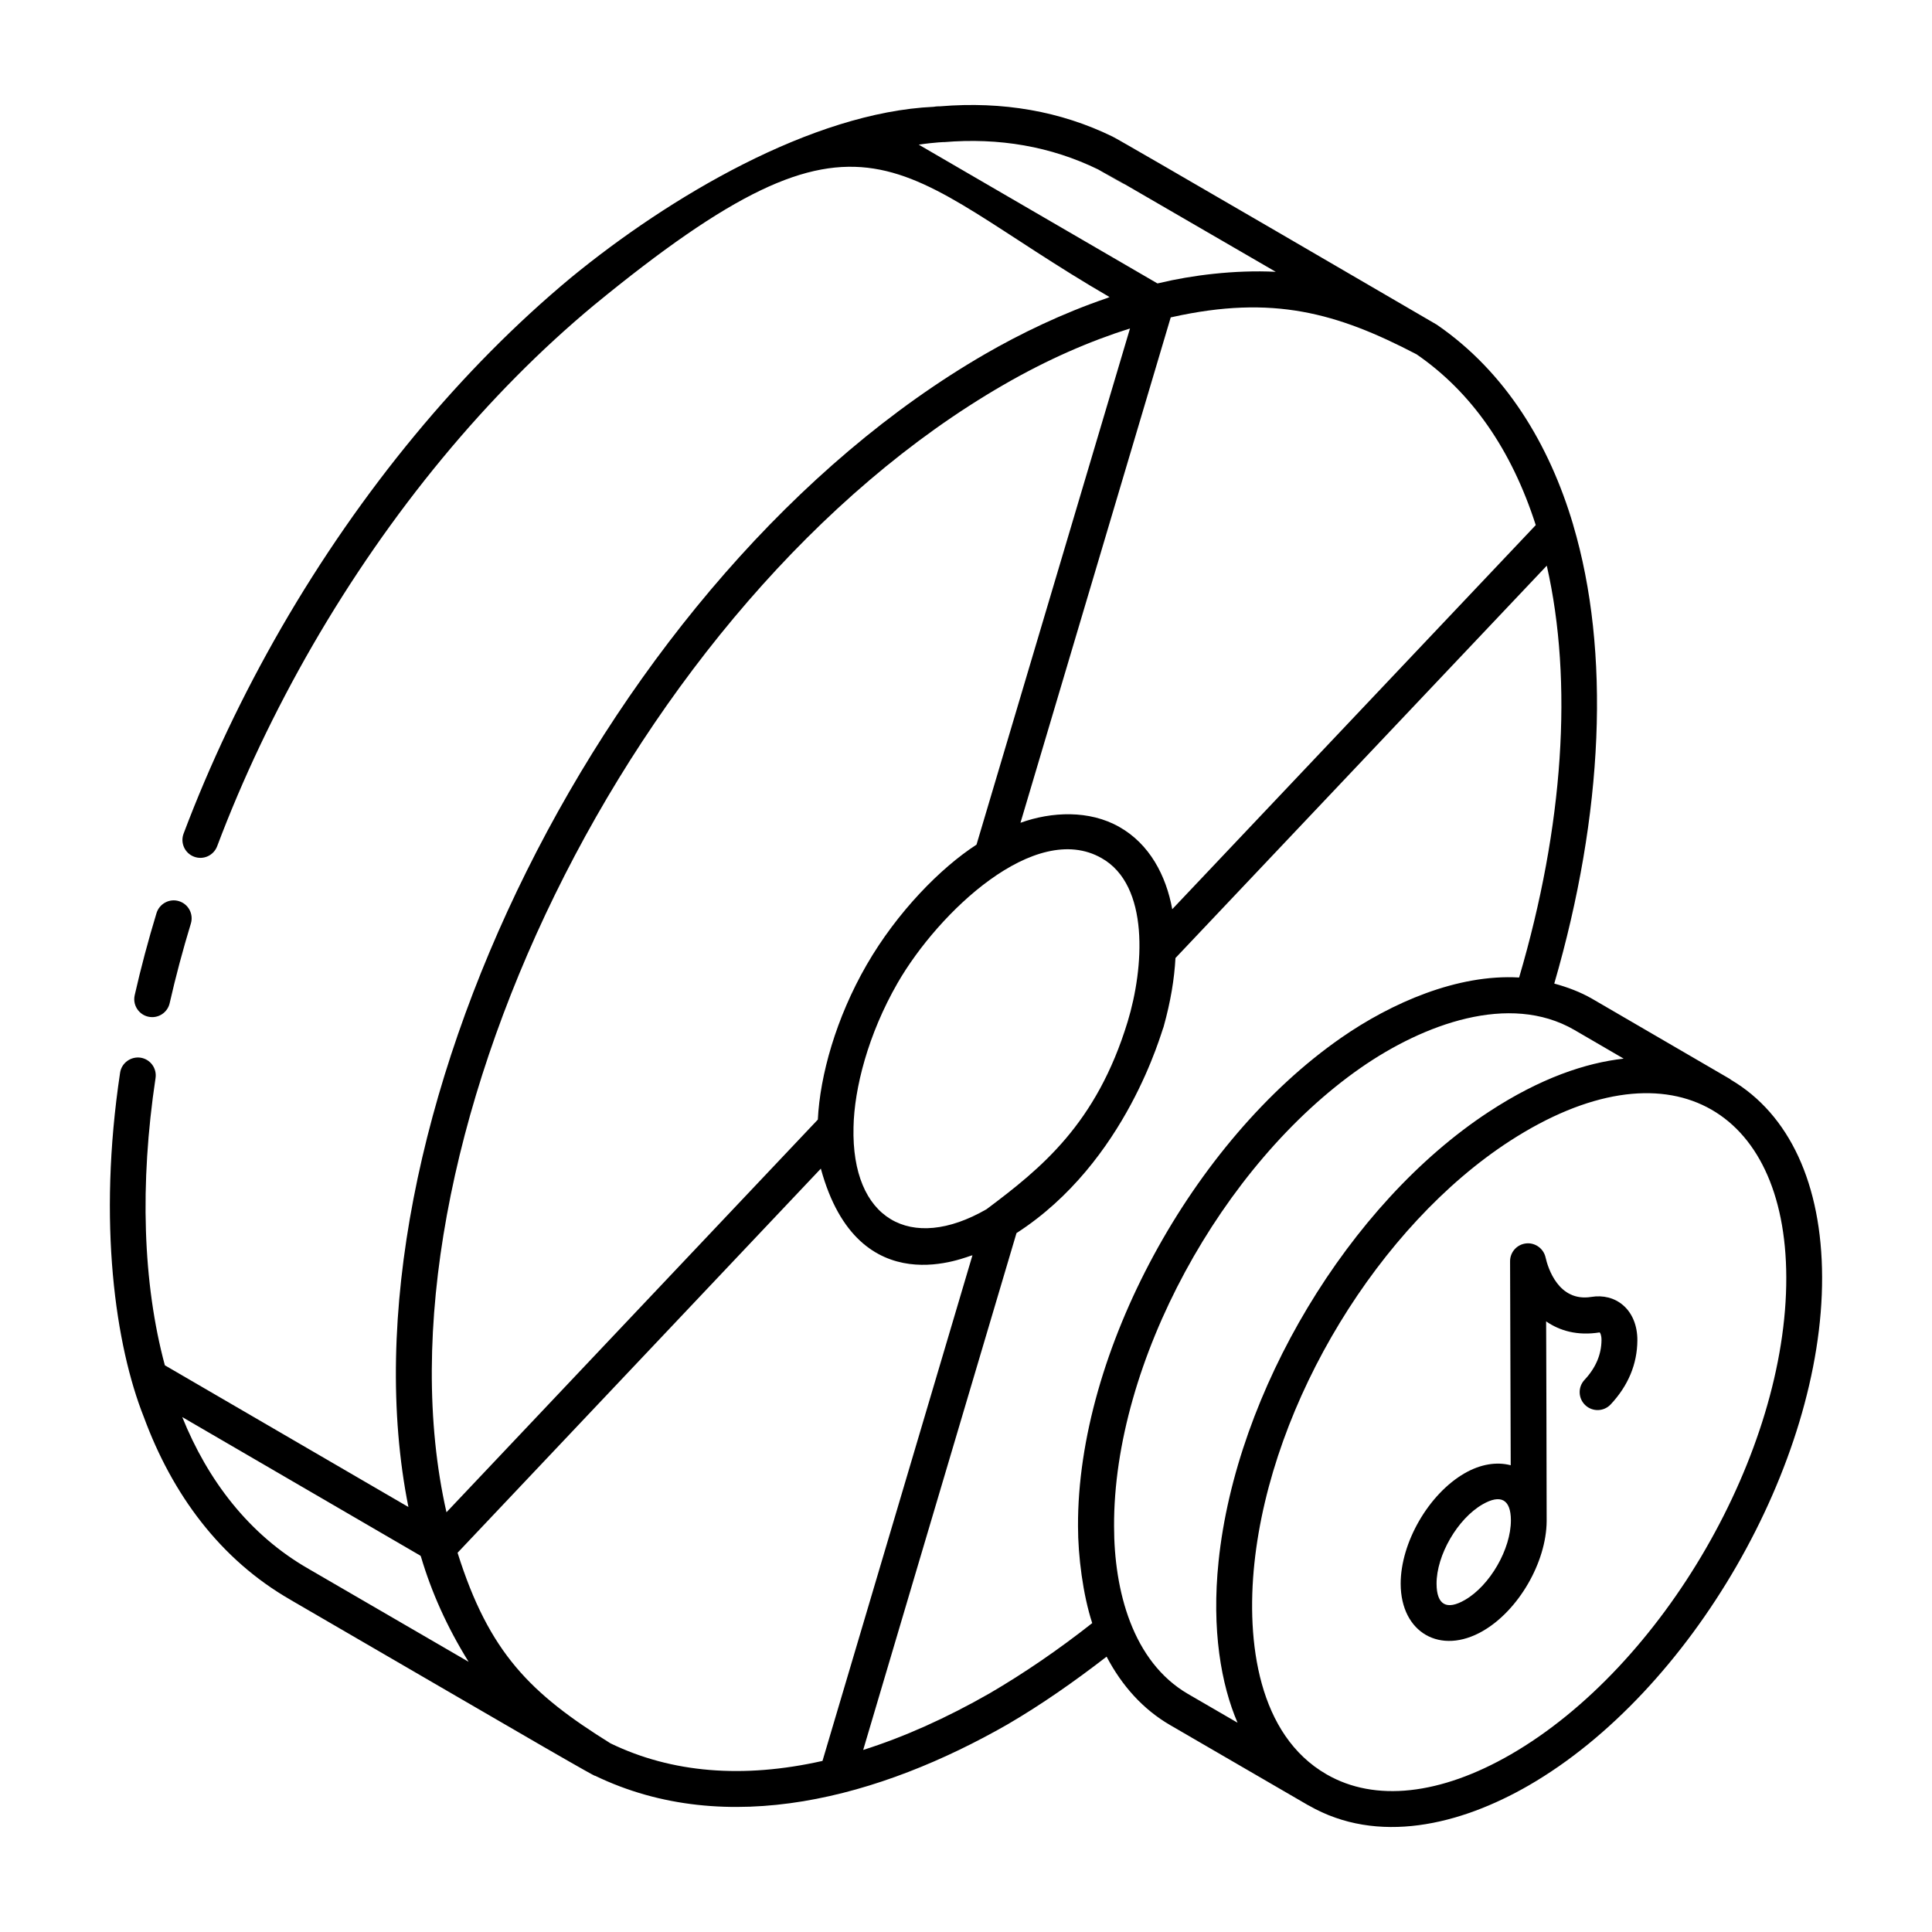 <?xml version="1.0" encoding="UTF-8"?>
<!-- Uploaded to: SVG Repo, www.svgrepo.com, Generator: SVG Repo Mixer Tools -->
<svg fill="#000000" width="800px" height="800px" version="1.1" viewBox="144 144 512 512" xmlns="http://www.w3.org/2000/svg">
 <g>
  <path d="m221 567.98 43.844 25.477c41.723 24.297 36.402 20.883 36.809 21.113 35.043 16.938 75.727 5.668 109.37-13.594 8.883-5.184 17.656-11.312 26.238-17.949 4.078 7.762 9.672 13.969 16.809 18.121l36.492 21.188c0.047 0.027 0.094 0.055 0.141 0.082l0.008 0.004s0.008 0 0.008 0.004c0.027 0.016 0.055 0.008 0.082 0.023 0.012 0.004 0.02 0.016 0.027 0.02 18.27 10.508 40.125 5.18 58.297-5.305 43.02-24.836 77.895-85.27 77.754-134.71-0.062-24.625-8.664-43.164-24.18-52.309-0.074-0.051-0.117-0.129-0.195-0.176l-36.566-21.281c-3.152-1.816-6.539-3.074-10.039-4.031 13.078-45.035 14.945-88.035 5.008-121.56-0.004-0.012 0.004-0.023 0-0.031-6.297-21.242-17.863-40.465-36.129-53.016-0.949-0.555-84.883-49.496-85.953-49.859-13.719-6.699-29.047-9.398-45.664-8.016-0.379 0-0.992 0-1.699 0.129-32.238 1.465-70.09 23.883-96.164 45.289-29.102 24.188-55.645 56.27-76.742 92.781-10.23 17.754-18.945 36.102-25.898 54.539-0.93 2.457 0.316 5.199 2.766 6.121 2.469 0.934 5.199-0.32 6.125-2.769 6.766-17.949 15.262-35.828 25.242-53.137 20.543-35.543 46.332-66.742 74.562-90.203 73.395-60.262 78.988-35.652 136.69-2.199-0.277 0.094-0.562 0.238-0.844 0.336-11.668 3.984-22.754 9.348-32.031 14.703-100.37 57.961-172.91 205.73-152.93 305.61-0.961-0.559-68.789-40.023-64.547-37.555-5.848-21.734-6.699-47.996-2.469-76.121 0.391-2.594-1.391-5.012-3.992-5.406-2.562-0.355-5.012 1.387-5.402 3.996-6 39.832-1.203 72.398 6.305 91.277 7.527 20.43 20.207 37.711 38.875 48.41zm4.746-8.234c-15.863-9.094-26.746-23.586-33.449-40.207 0.961 0.559 67.223 39.121 63.129 36.738 0.047 0.082 0.082 0.168 0.129 0.25 2.766 9.344 6.856 18.559 12.633 27.871zm156.15-155.29c10.793-18.695 36.383-43.086 54.008-33.059 12.816 7.188 11.266 29.129 6.938 43.348l-0.012 0.039c-8.262 27.098-22.965 38.859-37.383 49.668-20.113 11.605-35.848 2.68-35.258-21.719 0.191-10.27 3.848-24.637 11.707-38.277zm-76.094 201.56c-21.168-13.172-32.18-23.93-40.543-50.52l96.27-101.8c10.016 36.762 39.227 22.949 40.18 22.965l-15.199 51.266-24.543 82.734c-21.074 4.742-39.965 3.188-56.164-4.648zm311.58-123.53c0.141 46.402-32.613 103.12-73 126.45-18.688 10.781-36.008 12.672-48.801 5.301-18.109-10.414-21.344-35-19.164-55.859 4.523-43.098 33.223-89.668 67.734-112.02 41.711-26.977 73.113-8.918 73.23 36.137zm-43.094-57.938c-9.992 1.113-22.047 5.106-35.809 14.145-37.035 24.301-66.902 74.117-71.547 119.11-1.879 18.121 0.684 32.641 5.027 42.73l-13.117-7.613c-14.723-8.562-19.605-27.434-19.605-44.457-0.176-43.363 28.551-95.859 65.41-121.51 16.566-11.512 39.332-19.965 56.523-10.039zm-27.707-21.5c-16.312-0.953-33.855 6.723-47.164 15.98-39.297 27.305-69.926 83.246-69.734 129.45 0 7.918 1.312 18.168 3.766 25.66-8.875 6.996-18.008 13.25-27.176 18.605-11.473 6.562-22.707 11.59-33.52 15.008l13.082-44.137 27.543-92.828c29.297-18.895 38.465-53.68 38.977-54.629 1.91-6.867 2.852-12.742 3.156-18.27 10.066-10.637-36.457 38.52 98.402-103.98 7.012 30.805 4.465 69.055-7.332 109.14zm4.41-119.89c-9.883 10.445 35.738-37.762-96.332 101.79-1.629-8.91-6.008-17.293-14.062-21.82-7.898-4.488-17.902-4.062-26.16-1.086l39.816-133.93c0.152-0.035 0.312-0.066 0.465-0.102 26.555-5.887 43.562-1.148 64.684 9.883 14.539 9.992 25.156 25.219 31.59 45.266zm-156.89-101.49c14.695-1.238 28.398 1.137 40.891 7.219 26.812 15.332-37.199-21.738 47.094 27.145-10.91-0.559-22.453 0.957-30.707 2.941-0.016 0.004-0.641 0.133-0.648 0.133-0.957-0.555-56.375-32.762-63.258-36.773 4.254-0.645 7.582-0.742 6.629-0.664zm15.82 64.332c11.77-6.801 22.961-11.621 33.543-14.961-3.836 12.898 11.375-38.258-40.68 136.8-9.449 6.109-21 17.797-29.121 31.863-8.133 14.109-12.355 29.301-12.93 41l-98.414 104.06c-21.539-95.023 48.977-241.81 147.6-298.76z"/>
  <path d="m184.33 413.55c2.172 0 4.133-1.496 4.633-3.699 1.598-7.031 3.492-14.129 5.617-21.102 0.762-2.512-0.648-5.172-3.164-5.934-2.481-0.773-5.16 0.656-5.934 3.156-2.191 7.195-4.141 14.516-5.785 21.77-0.68 2.981 1.594 5.809 4.633 5.809z"/>
  <path d="m565.68 487.7c-8.652 1.375-11.473-7.684-12.098-10.504-0.539-2.363-2.805-3.949-5.172-3.676-2.414 0.273-4.234 2.312-4.223 4.734l0.168 54.055c-3.715-0.984-8.008-0.305-12.227 2.129-9.516 5.496-16.949 18.363-16.934 29.293 0.039 12.988 10.578 18.977 21.777 12.5 9.438-5.445 16.809-18.164 16.91-29.082 0.016-1.805-0.121-53.934-0.145-52.977 3.582 2.488 8.27 3.875 14.195 2.93 0.141 0.117 0.492 0.715 0.484 2.055-0.027 3.816-1.539 7.356-4.504 10.527-1.793 1.918-1.691 4.926 0.223 6.715 1.93 1.801 4.93 1.695 6.723-0.227 4.641-4.965 7.019-10.672 7.062-16.957 0.02-3.906-1.336-7.227-3.816-9.348-2.25-1.922-5.223-2.691-8.426-2.168zm-33.457 80.301c-4.773 2.758-7.5 1.406-7.519-4.289-0.02-7.578 5.559-17.215 12.18-21.035 4.812-2.766 7.496-1.348 7.519 4.195v0.012c0.016 7.629-5.551 17.297-12.18 21.117z"/>
 </g>
</svg>